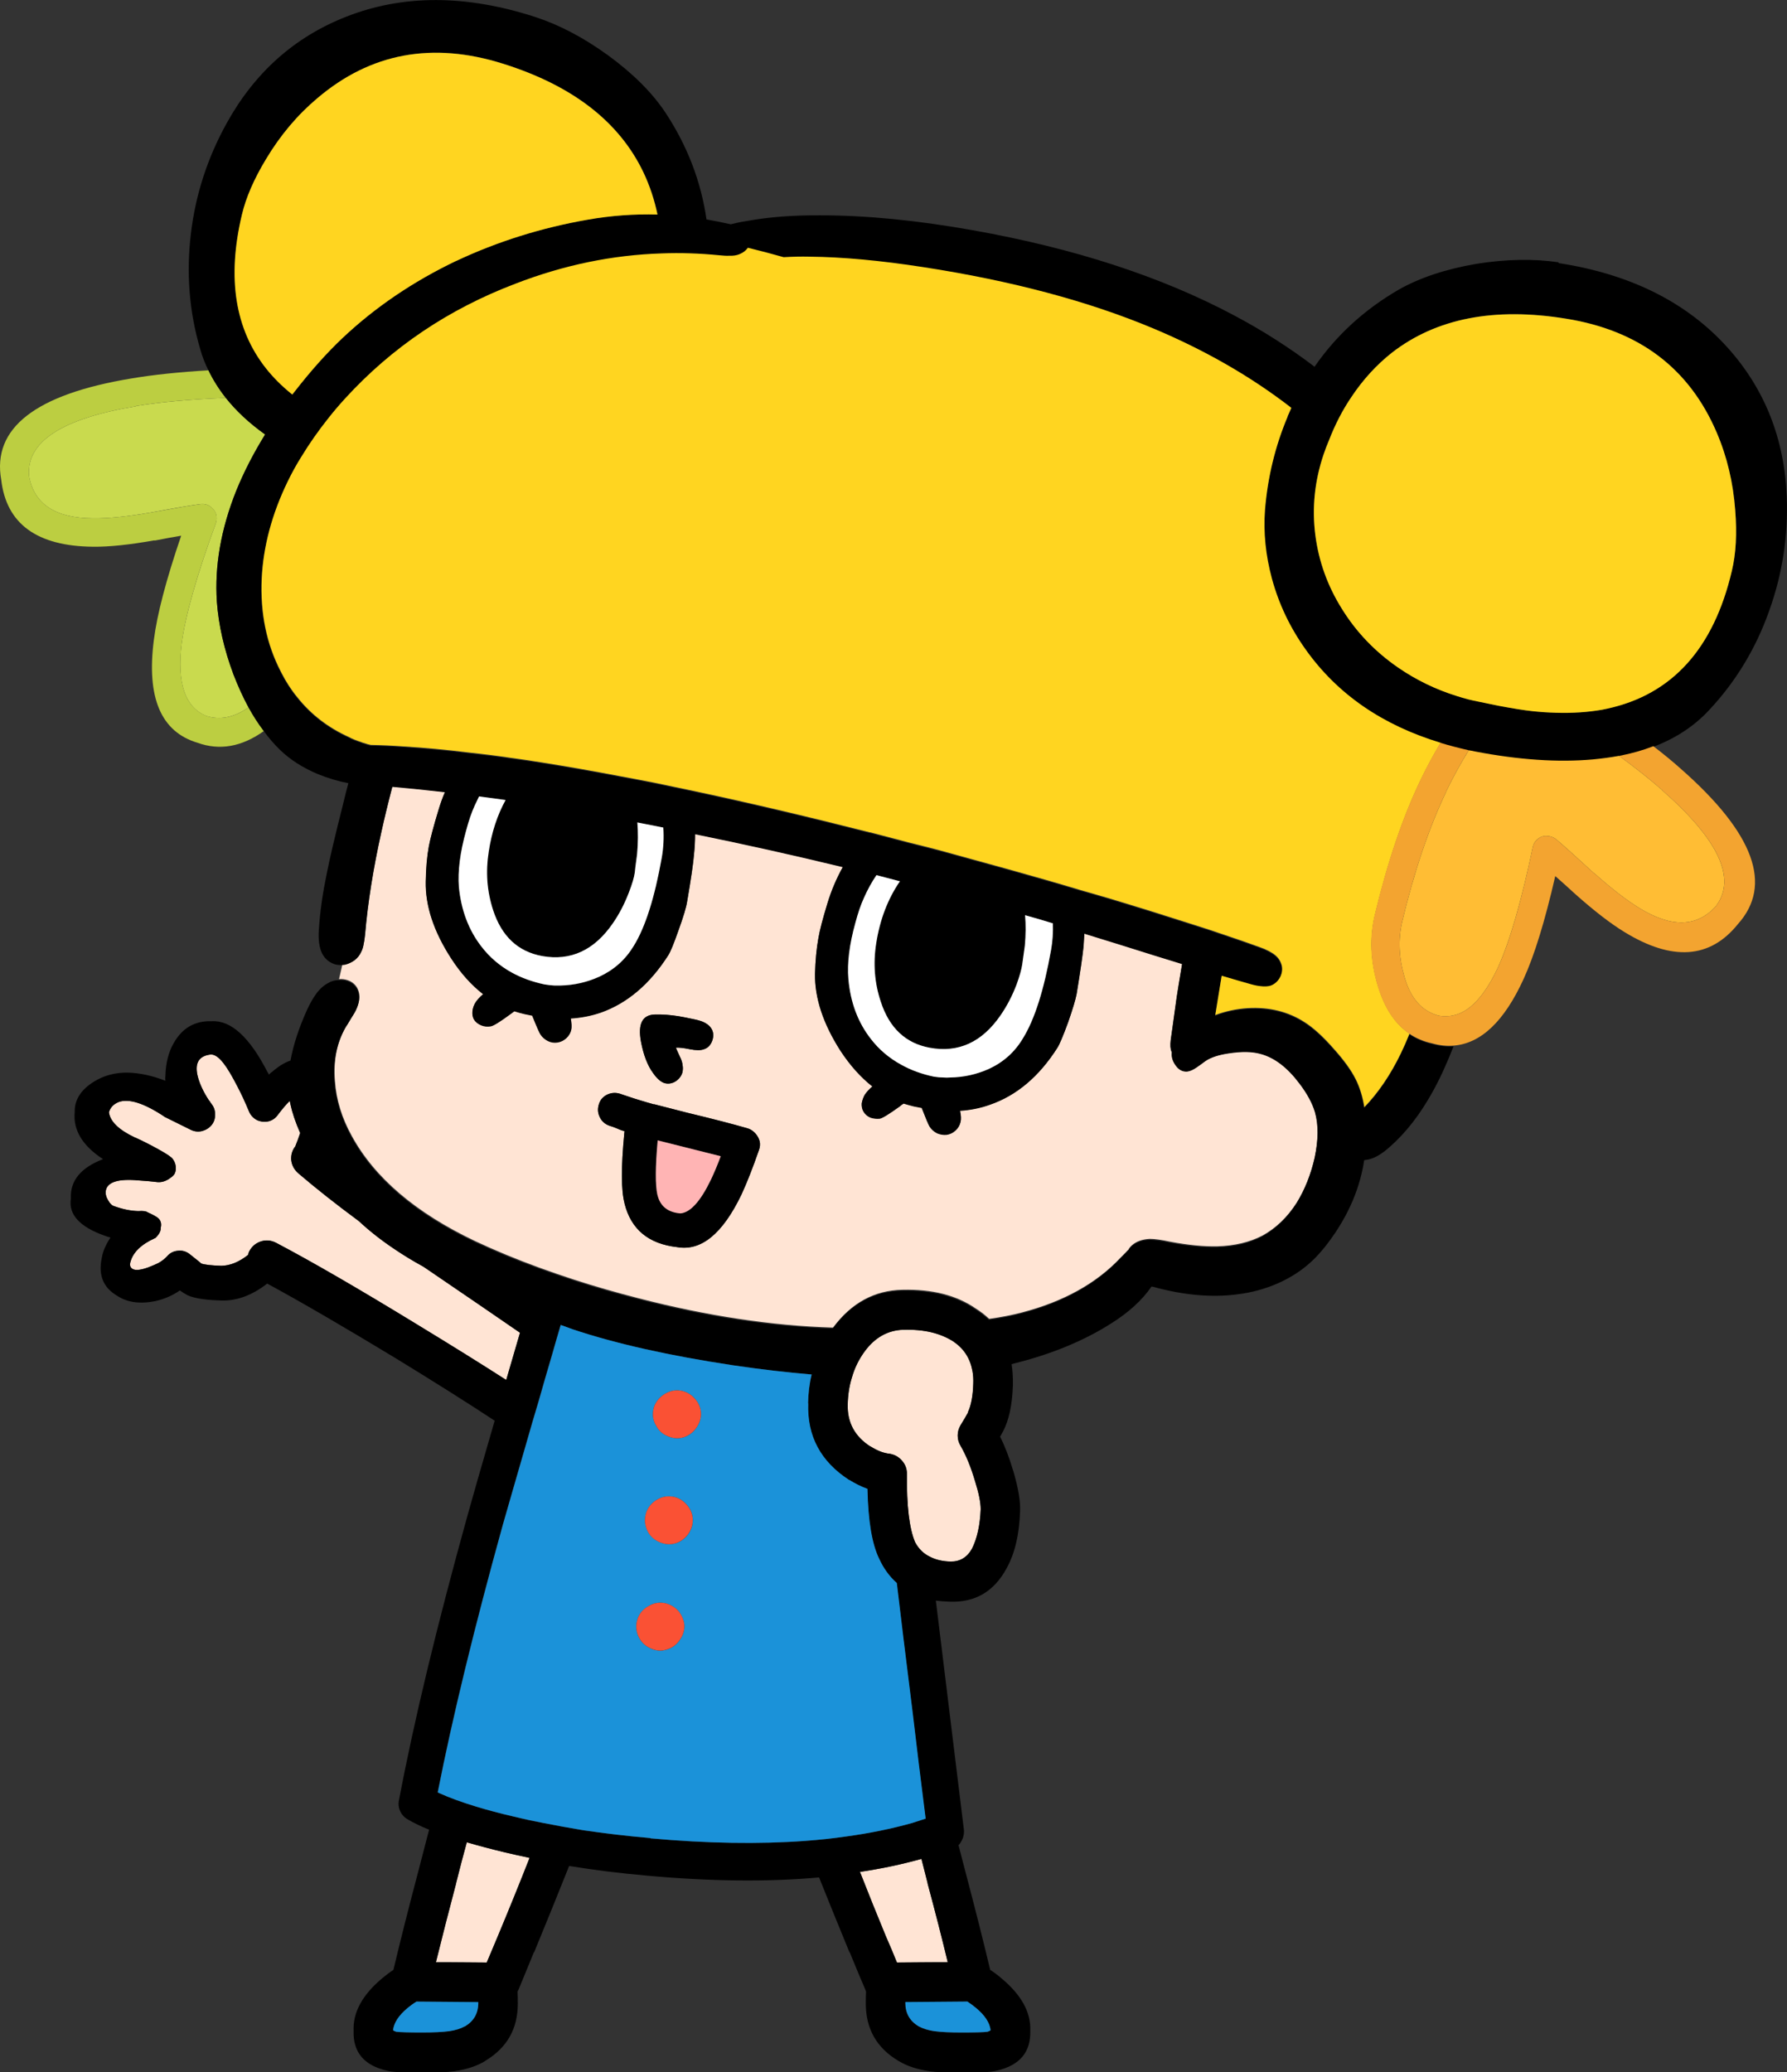 <?xml version="1.0" encoding="UTF-8"?>
<svg id="_レイヤー_2" data-name="レイヤー 2" xmlns="http://www.w3.org/2000/svg" viewBox="0 0 278.84 323.24">
  <rect x="0" y="0" width="278.84" height="323.24" fill="#333333" stroke="none"/>
  <defs>
    <style>
      .cls-1 {
        fill: #1b92d9;
      }

      .cls-2 {
        fill: #fff;
      }

      .cls-3 {
        fill: #c9da4e;
      }

      .cls-4 {
        fill: #ffbd34;
      }

      .cls-5 {
        fill: #f3a430;
      }

      .cls-6 {
        fill: #ffb4b4;
      }

      .cls-7 {
        fill: #ffd520;
      }

      .cls-8 {
        fill: #bcce41;
      }

      .cls-9 {
        fill: #fa5134;
      }

      .cls-10 {
        fill: #ffe4d4;
      }
    </style>
  </defs>
  <g id="_レイヤー_1-2" data-name="レイヤー 1">
    <g id="Layer2_1_FILL" data-name="Layer2 1 FILL">
      <path class="cls-3" d="M32.73,78.96c.45.29.77.68.96,1.16.16.5.16,1,0,1.47-2.97,8.13-4.75,14.38-5.34,18.76-.77,6.21.52,10,3.86,11.35,2.18.66,4.37.21,6.57-1.35-.85-1.57-1.63-3.28-2.35-5.14-1.46-3.9-2.32-7.69-2.59-11.35-.37-5.58.64-11.35,3.03-17.33,1.19-2.92,2.7-5.84,4.5-8.76-2.47-1.75-4.51-3.65-6.13-5.7-5.44.21-10.12.64-14.02,1.27v.04c-11.58,1.91-17.14,5.54-16.69,10.87.77,4.38,4.1,6.59,10,6.61h.04c2.34.03,5.26-.27,8.76-.88h.04c3.88-.72,6.53-1.17,7.97-1.35.5-.05.97.05,1.39.32Z"/>
      <path class="cls-8" d="M35.24,62.07c-1.09-1.38-1.99-2.81-2.71-4.3-4.59.27-8.6.69-12.03,1.27C5.53,61.51-1.25,66.78.19,74.85c.8,6.88,5.58,10.36,14.34,10.44,2.5.03,5.7-.31,9.6-1v.04c1.62-.32,3-.57,4.14-.76-2.34,6.85-3.76,12.27-4.26,16.25-1.17,9,1.1,14.35,6.81,16.05,3.45,1.25,6.9.64,10.36-1.83-.85-1.12-1.65-2.35-2.39-3.7-2.2,1.57-4.39,2.02-6.57,1.35-3.35-1.35-4.63-5.14-3.86-11.35.58-4.38,2.36-10.63,5.34-18.76.16-.48.16-.97,0-1.47-.19-.48-.5-.86-.96-1.16-.42-.27-.89-.37-1.39-.32-1.43.19-4.09.64-7.97,1.35h-.04c-3.51.61-6.43.9-8.76.88h-.04c-5.9-.03-9.23-2.23-10-6.61-.45-5.34,5.11-8.96,16.69-10.87v-.04c3.9-.64,8.58-1.06,14.02-1.27Z"/>
      <path class="cls-10" d="M205.16,180.53c.58-2.76.6-5.12.04-7.09-.42-1.41-1.22-2.88-2.39-4.42-1.89-2.52-3.92-4.08-6.09-4.66-1.3-.37-2.97-.4-5.02-.08-1.57.24-2.76.64-3.58,1.19-.61.45-1.08.78-1.39,1-.53.37-1.02.58-1.47.64-.77.05-1.41-.32-1.91-1.12-.4-.61-.56-1.23-.48-1.87-.08-.16-.13-.32-.16-.48-.11-.45-.08-1.16.08-2.11l.84-6.05c.11-.74.39-2.46.84-5.14-2.87-.88-6.07-1.87-9.6-2.99-1.99-.61-3.88-1.19-5.66-1.75-.03.64-.07,1.29-.12,1.95-.13,1.41-.49,3.89-1.08,7.45-.16.88-.61,2.38-1.35,4.5-.77,2.1-1.33,3.41-1.67,3.94-2.84,4.46-6.33,7.41-10.48,8.84-1.49.53-3.05.85-4.7.96.16.74.19,1.33.08,1.75-.11.5-.36.94-.76,1.31-.4.37-.86.6-1.39.68-.5.05-1.01-.03-1.51-.24-.5-.27-.89-.61-1.16-1.04-.19-.29-.6-1.26-1.23-2.91-.4-.08-.81-.16-1.23-.24-.53-.13-1.06-.28-1.59-.44-.19.11-.39.25-.6.44-1.65,1.19-2.68,1.83-3.11,1.91-.5.05-1,0-1.47-.16-.5-.21-.88-.54-1.12-1-.19-.35-.27-.76-.24-1.23.08-.45.23-.88.44-1.27.27-.42.68-.88,1.23-1.35-1.83-1.43-3.51-3.31-5.02-5.62-2.68-4.2-4-8.18-3.94-11.95.05-2.1.23-3.94.52-5.54.21-1.25.69-3.08,1.43-5.5.61-1.99,1.41-3.86,2.39-5.62-7.81-1.89-15.49-3.6-23.06-5.14,0,.98-.05,2-.16,3.07-.11,1.41-.46,3.89-1.08,7.45-.13.88-.58,2.38-1.35,4.5-.74,2.12-1.29,3.44-1.63,3.94-2.87,4.46-6.36,7.42-10.48,8.88-1.49.5-3.05.81-4.7.92.13.74.16,1.33.08,1.75-.11.5-.36.94-.76,1.31-.4.37-.86.6-1.39.68s-1.04,0-1.51-.24c-.5-.27-.89-.61-1.16-1.04-.19-.29-.61-1.26-1.27-2.91-.4-.08-.8-.16-1.19-.24-.56-.13-1.09-.28-1.59-.44-.19.13-.39.28-.6.44-1.65,1.22-2.68,1.86-3.11,1.91-.53.08-1.02.03-1.47-.16-.53-.21-.92-.53-1.16-.96-.19-.37-.25-.8-.2-1.27.05-.45.2-.88.44-1.27.24-.4.65-.85,1.23-1.35-1.86-1.43-3.53-3.31-5.02-5.62-2.71-4.2-4.02-8.18-3.94-11.95.03-2.1.19-3.93.48-5.5.24-1.25.73-3.09,1.47-5.54.29-1.01.64-1.98,1.04-2.91-2.76-.32-5.5-.6-8.21-.84-.66,2.52-1.23,4.87-1.71,7.05-1.27,5.74-2.12,11.09-2.55,16.05-.08.72-.15,1.17-.2,1.35-.08.53-.21.97-.4,1.31-.21.5-.56.94-1.04,1.31-.45.32-.94.54-1.47.68-.16.03-.31.04-.44.04l-.52,2.27c.21-.03.44-.03.68,0,.96.13,1.66.56,2.11,1.27.53.9.53,1.96,0,3.19-.16.4-.42.88-.8,1.43-.53.9-.82,1.38-.88,1.43-1.43,2.47-2.02,5.32-1.75,8.56.21,2.92,1.09,5.78,2.63,8.56,3.56,6.53,9.97,12,19.24,16.41,3.11,1.46,6.44,2.84,10,4.14,1.75.64,3.56,1.26,5.42,1.87,3.19,1.04,6.55,2,10.08,2.91,10.7,2.76,20.81,4.29,30.31,4.58.03-.03.05-.04.08-.04,2.84-3.82,6.44-5.78,10.79-5.86h.04c4.62-.11,8.42.86,11.39,2.91.8.5,1.5,1.05,2.11,1.63,1.89-.27,3.58-.6,5.1-1,6.51-1.7,11.64-4.55,15.41-8.56.74-.74,1.12-1.13,1.12-1.16.03,0,.05-.01.08-.04.13-.27.32-.5.56-.72.69-.61,1.62-.94,2.79-1,.77,0,1.83.15,3.19.44,2.79.53,5.24.77,7.37.72,2.68-.08,5.02-.64,7.01-1.67,2.12-1.17,3.92-2.89,5.38-5.18,1.27-2.07,2.22-4.45,2.83-7.13M102.2,158.26c1.19-.03,2.44.07,3.74.28.35.05,1.16.21,2.43.48.61.13,1.06.27,1.35.4.48.21.85.48,1.12.8.45.56.57,1.21.36,1.95-.24.8-.69,1.3-1.35,1.51-.5.19-1.23.19-2.19,0-1.04-.21-1.77-.29-2.19-.24.08.21.28.66.6,1.35.27.53.41.98.44,1.35.08.4.07.81-.04,1.23-.13.4-.35.73-.64,1-.29.29-.64.49-1.04.6-.42.11-.82.09-1.19-.04-.56-.21-1.12-.72-1.67-1.51-.88-1.17-1.51-2.81-1.91-4.94-.5-2.76.23-4.17,2.19-4.22M118.53,178.02c.11.45.07.93-.12,1.43-.93,2.68-1.83,4.98-2.71,6.89-2.95,6.13-6.29,8.87-10.04,8.21-4.46-.5-7.2-2.77-8.21-6.81v-.04c-.53-1.99-.54-5.62-.04-10.87l.04-.36c-.4-.11-.8-.25-1.19-.44-.45-.19-.82-.32-1.12-.4-.69-.24-1.19-.66-1.51-1.27-.35-.66-.41-1.34-.2-2.03.19-.69.61-1.21,1.27-1.55.66-.32,1.34-.37,2.03-.16,1.59.56,3,1.01,4.22,1.35l1.12.32-.04-.04,5.26,1.35c3.88.93,7.01,1.74,9.4,2.43.42.13.81.39,1.16.76.35.4.57.81.68,1.23M144.74,293.77c-.32-1.3-.64-2.56-.96-3.78-3.03.85-6.23,1.53-9.6,2.03,1.3,3.32,2.66,6.68,4.06,10.08.61,1.38,1.18,2.74,1.71,4.06,2.87-.03,5.51-.04,7.93-.04-.9-3.77-1.95-7.87-3.15-12.31v-.04M82.64,289.82c-1.27-.27-2.54-.54-3.78-.84-2.2-.53-4.21-1.06-6.01-1.59-.56,2.02-1.12,4.14-1.67,6.37v.04c-1.17,4.43-2.22,8.54-3.15,12.31,2.42,0,5.06.01,7.93.04.56-1.33,1.13-2.68,1.71-4.06,1.73-4.14,3.39-8.23,4.98-12.27M148.84,209.32c-2.07-1.35-4.7-1.98-7.89-1.87-2.42.08-4.42,1.19-6.01,3.35-.9,1.22-1.57,2.56-1.99,4.02-.42,1.33-.65,2.76-.68,4.3-.08,2.79,1.09,4.97,3.51,6.53h.04c.5.32,1.02.58,1.55.8.5.19,1.01.31,1.51.36.74.13,1.37.49,1.87,1.08.5.58.76,1.26.76,2.03-.05,4.99.37,8.55,1.27,10.67.56,1.06,1.35,1.83,2.39,2.31.88.45,1.94.69,3.19.72,1.46,0,2.56-.68,3.31-2.03.8-1.59,1.25-3.64,1.35-6.13,0-1.06-.29-2.52-.88-4.38-.64-2.18-1.39-4.02-2.27-5.54-.29-.48-.44-1.01-.44-1.59s.15-1.09.44-1.59c.56-.9.96-1.58,1.19-2.03h-.04c.5-1.06.78-2.55.84-4.46.03-.69-.01-1.34-.12-1.95-.35-1.97-1.31-3.49-2.91-4.58M18.51,171.92c-.8.32-1.3.85-1.51,1.59.19,1.43,1.54,2.75,4.06,3.94h.04c1.17.53,2.35,1.13,3.54,1.79,1.35.74,2.12,1.26,2.31,1.55.42.58.57,1.22.44,1.91-.08.32-.21.56-.4.72-.03.05-.25.23-.68.52-.64.4-1.29.54-1.95.44-.61-.08-1.51-.16-2.71-.24-3.19-.29-4.9.24-5.14,1.59-.08.48.04.98.36,1.51.27.48.54.77.84.88,1.38.5,2.66.77,3.82.8h.08c.72-.05,1.19.01,1.43.2.85.37,1.42.69,1.71.96.37.4.48.89.32,1.47.05.45-.21.97-.8,1.55l-.08.04c-2.12.96-3.4,2.18-3.82,3.66-.19.58-.05.98.4,1.19s1.23.12,2.35-.28c.69-.27,1.22-.49,1.59-.68.53-.29.98-.64,1.35-1.04.45-.53,1.02-.82,1.71-.88.69-.08,1.31.11,1.87.56,1.14.9,1.71,1.37,1.71,1.39.03,0,.04.01.04.04.53.19,1.58.31,3.15.36,1.38-.03,2.77-.6,4.18-1.71.03-.21.09-.41.2-.6.4-.74,1.01-1.25,1.83-1.51.8-.24,1.58-.16,2.35.24,5.55,2.92,12.87,7.16,21.95,12.71,5.5,3.35,10.14,6.24,13.94,8.68.66-2.28,1.38-4.74,2.15-7.37-3.77-2.6-8.68-5.96-14.74-10.08-.11-.08-.23-.16-.36-.24-1.65-.9-3.13-1.81-4.46-2.71-2.07-1.38-3.93-2.84-5.58-4.38-3.56-2.63-6.7-5.11-9.44-7.45-.66-.58-1.04-1.29-1.12-2.11-.05-.8.16-1.5.64-2.11.29-.74.54-1.43.76-2.07-.74-1.7-1.25-3.19-1.51-4.46-.05-.19-.09-.37-.12-.56-.58.58-1.19,1.3-1.83,2.15-.37.53-.86.88-1.47,1.04-.64.13-1.25.07-1.83-.2-.58-.32-1-.77-1.23-1.35-.61-1.46-1.19-2.72-1.75-3.78-.88-1.73-1.62-2.97-2.23-3.74-.74-.96-1.42-1.41-2.03-1.35-1.78.21-2.46,1.29-2.03,3.23.29,1.25.9,2.58,1.83,3.98h.04c.08.16.21.36.4.6.35.48.5,1.02.48,1.63,0,.61-.19,1.14-.56,1.59-.4.45-.9.76-1.51.92-.58.13-1.16.07-1.71-.2-1.12-.56-2.51-1.25-4.18-2.07h.04c-3.16-2.1-5.54-2.85-7.13-2.27Z"/>
      <path d="M118.41,179.45c.19-.5.23-.98.12-1.43-.11-.42-.33-.84-.68-1.23-.35-.37-.73-.62-1.16-.76-2.39-.69-5.52-1.5-9.4-2.43l-5.26-1.35.04.04-1.12-.32c-1.22-.35-2.63-.8-4.22-1.35-.69-.21-1.37-.16-2.03.16-.66.35-1.09.86-1.27,1.55-.21.69-.15,1.37.2,2.03.32.61.82,1.04,1.51,1.27.29.08.66.21,1.12.4.4.19.8.33,1.19.44l-.04.36c-.5,5.26-.49,8.88.04,10.87v.04c1.01,4.04,3.74,6.31,8.21,6.81,3.74.66,7.09-2.07,10.04-8.21.88-1.91,1.78-4.21,2.71-6.89M106.18,189.29c-1.97-.16-3.16-1.12-3.58-2.87-.35-1.57-.33-4.41.04-8.52l9.84,2.47c-.5,1.35-1.02,2.59-1.55,3.7-1.62,3.35-3.2,5.09-4.74,5.22M105.94,158.54c-1.3-.21-2.55-.31-3.74-.28-1.97.05-2.7,1.46-2.19,4.22.4,2.12,1.04,3.77,1.91,4.94.56.8,1.12,1.3,1.67,1.51.37.13.77.15,1.19.04.4-.11.74-.31,1.04-.6.29-.27.5-.6.64-1,.11-.42.12-.84.04-1.23-.03-.37-.17-.82-.44-1.35-.32-.69-.52-1.14-.6-1.35.42-.05,1.16.03,2.19.24.96.19,1.69.19,2.19,0,.66-.21,1.12-.72,1.35-1.51.21-.74.09-1.39-.36-1.95-.27-.32-.64-.58-1.12-.8-.29-.13-.74-.27-1.35-.4-1.27-.27-2.08-.42-2.43-.48M243.2,40.92c-3.9-.58-8.18-.5-12.83.24-4.78.82-8.82,2.16-12.11,4.02-5.36,3.11-9.75,7.12-13.14,12.03-3.9-2.97-8.11-5.66-12.63-8.05-11.34-6.03-24.93-10.45-40.79-13.26-8.68-1.54-16.58-2.31-23.7-2.31-4.28-.03-8.09.27-11.43.88-.88.13-1.73.31-2.55.52-1.27-.29-2.54-.54-3.78-.76-.85-5.9-2.97-11.43-6.37-16.61-2.07-3.13-5.07-6.13-9-9-3.82-2.76-7.61-4.75-11.35-5.97-10.83-3.51-20.67-3.52-29.51-.04-8.05,3.16-14.26,8.7-18.64,16.61-3,5.42-4.86,11.15-5.58,17.21-.74,6.16-.27,12.15,1.43,17.96.32,1.17.76,2.3,1.31,3.39.72,1.49,1.62,2.92,2.71,4.3,1.62,2.04,3.66,3.94,6.13,5.7-1.81,2.92-3.31,5.84-4.5,8.76-2.39,5.97-3.4,11.75-3.03,17.33.27,3.66,1.13,7.45,2.59,11.35.72,1.86,1.5,3.57,2.35,5.14.74,1.35,1.54,2.59,2.39,3.7.77,1.06,1.61,2.03,2.51,2.91,1.59,1.54,3.56,2.8,5.9,3.78,1.57.64,3.16,1.12,4.78,1.43-.27.96-.54,2.06-.84,3.31-1.22,4.81-2.07,8.43-2.55,10.87-.61,2.92-1.01,5.7-1.19,8.32-.21,2.28.13,3.9,1.04,4.86.37.4.84.69,1.39.88.4.11.8.15,1.19.12.13,0,.28-.01.44-.04.53-.13,1.02-.36,1.47-.68.48-.37.82-.81,1.04-1.31.19-.35.32-.78.4-1.31.05-.19.12-.64.2-1.35.42-4.97,1.27-10.32,2.55-16.05.48-2.18,1.05-4.53,1.71-7.05,2.71.24,5.44.52,8.21.84-.4.93-.74,1.9-1.04,2.91-.74,2.44-1.23,4.29-1.47,5.54-.29,1.57-.45,3.4-.48,5.5-.08,3.77,1.23,7.75,3.94,11.95,1.49,2.31,3.16,4.18,5.02,5.62-.58.5-1,.96-1.23,1.35-.24.4-.39.82-.44,1.27-.05.48.01.9.2,1.27.24.42.62.74,1.16.96.45.19.94.24,1.47.16.42-.05,1.46-.69,3.11-1.91.21-.16.41-.31.6-.44.5.16,1.04.31,1.59.44.4.08.8.16,1.19.24.66,1.65,1.09,2.62,1.27,2.91.27.42.65.77,1.16,1.04.48.24.98.32,1.51.24s1-.31,1.39-.68c.4-.37.65-.81.76-1.31.08-.42.05-1.01-.08-1.75,1.65-.11,3.21-.41,4.7-.92,4.12-1.46,7.61-4.42,10.48-8.88.35-.5.89-1.82,1.63-3.94.77-2.12,1.22-3.62,1.35-4.5.61-3.56.97-6.04,1.08-7.45.11-1.06.16-2.08.16-3.07,7.57,1.54,15.26,3.25,23.06,5.14-.98,1.75-1.78,3.62-2.39,5.62-.74,2.42-1.22,4.25-1.43,5.5-.29,1.59-.46,3.44-.52,5.54-.05,3.77,1.26,7.75,3.94,11.95,1.51,2.31,3.19,4.18,5.02,5.62-.56.48-.97.93-1.23,1.35-.21.4-.36.82-.44,1.27-.03.48.05.89.24,1.23.24.45.61.78,1.12,1,.48.16.97.21,1.47.16.42-.08,1.46-.72,3.11-1.91.21-.19.41-.33.6-.44.53.16,1.06.31,1.59.44.42.08.84.16,1.23.24.64,1.65,1.05,2.62,1.23,2.91.27.42.65.77,1.16,1.04.5.21,1.01.29,1.51.24.53-.08,1-.31,1.39-.68.4-.37.65-.81.76-1.31.11-.42.08-1.01-.08-1.75,1.65-.11,3.21-.42,4.7-.96,4.14-1.43,7.63-4.38,10.48-8.84.35-.53.9-1.85,1.67-3.94.74-2.12,1.19-3.62,1.35-4.5.58-3.56.94-6.04,1.08-7.45.05-.66.09-1.31.12-1.95,1.78.56,3.66,1.14,5.66,1.75,3.53,1.12,6.73,2.11,9.6,2.99-.45,2.68-.73,4.39-.84,5.14l-.84,6.05c-.16.96-.19,1.66-.08,2.11.03.16.08.32.16.48-.08.64.08,1.26.48,1.87.5.8,1.14,1.17,1.91,1.12.45-.05.94-.27,1.47-.64.32-.21.78-.54,1.39-1,.82-.56,2.02-.96,3.58-1.19,2.04-.32,3.72-.29,5.02.08,2.18.58,4.21,2.14,6.09,4.66,1.17,1.54,1.97,3.01,2.39,4.42.56,1.97.54,4.33-.04,7.09-.61,2.68-1.55,5.06-2.83,7.13-1.46,2.28-3.25,4.01-5.38,5.18-1.99,1.04-4.33,1.59-7.01,1.67-2.12.05-4.58-.19-7.37-.72-1.35-.29-2.42-.44-3.19-.44-1.17.05-2.1.39-2.79,1-.24.21-.42.45-.56.72-.03.03-.05.04-.08.04,0,.03-.37.41-1.12,1.16-3.77,4.01-8.91,6.86-15.41,8.56-1.51.4-3.21.73-5.1,1-.61-.58-1.31-1.13-2.11-1.63-2.97-2.04-6.77-3.01-11.39-2.91h-.04c-4.35.08-7.95,2.03-10.79,5.86-.03,0-.05.01-.08.04-9.51-.29-19.61-1.82-30.31-4.58-3.53-.9-6.89-1.87-10.08-2.91-1.86-.61-3.66-1.23-5.42-1.87-3.56-1.3-6.89-2.68-10-4.14-9.27-4.41-15.68-9.88-19.24-16.41-1.54-2.79-2.42-5.64-2.63-8.56-.27-3.24.32-6.09,1.75-8.56.05-.05.35-.53.88-1.43.37-.56.64-1.04.8-1.43.53-1.22.53-2.28,0-3.19-.45-.72-1.16-1.14-2.11-1.27-.24-.03-.46-.03-.68,0-.64,0-1.25.19-1.83.56-.69.4-1.3,1-1.83,1.79-.4.56-.82,1.31-1.27,2.27-1.27,2.81-2.14,5.46-2.59,7.93-.9.29-1.89.9-2.95,1.83h-.04c-.13.11-.25.23-.36.36-.08-.11-.13-.21-.16-.32h-.04c-2.81-5.52-5.74-8.19-8.76-8.01-2.6-.08-4.57,1.05-5.9,3.39-.82,1.41-1.26,3.13-1.31,5.18-.03.24-.03.48,0,.72-2.04-.8-4-1.22-5.86-1.27-1.96-.03-3.72.44-5.26,1.39-2.07,1.27-3.08,2.87-3.03,4.78-.27,2.79,1.21,5.23,4.42,7.33-3.48,1.33-5.15,3.37-5.02,6.13-.4,2.5,1.37,4.43,5.3,5.82.29.11.58.2.88.28-.74,1.12-1.19,2.16-1.35,3.15-.58,2.68.21,4.66,2.39,5.93,1.57,1.04,3.54,1.31,5.93.84,1.43-.32,2.72-.88,3.86-1.67.5.35.77.52.8.52.9.61,2.74.96,5.5,1.04,2.44.13,4.89-.74,7.33-2.63,5.23,2.84,11.95,6.74,20.15,11.71,6.24,3.82,11.35,7.05,15.34,9.68-2.1,7.22-3.52,12.18-4.26,14.86-4.78,17.23-8.34,32.01-10.67,44.33-.13.58-.07,1.17.2,1.75.24.53.64.96,1.19,1.27.96.56,2.06,1.09,3.31,1.59-.56,2.18-1.16,4.47-1.79,6.89-1.46,5.52-2.72,10.52-3.78,14.98-.61.4-1.19.84-1.75,1.31-3.11,2.6-4.59,5.34-4.46,8.21-.11,3.32,1.63,5.39,5.22,6.21.8.21,2.62.32,5.46.32,2.15,0,3.84-.08,5.06-.24,1.94-.29,3.53-.82,4.78-1.59l.04-.04c3.37-2.02,5.06-4.99,5.06-8.92,0-.74-.01-1.37-.04-1.87.05-.11.11-.21.16-.32.77-1.86,1.57-3.8,2.39-5.82h.04c1.89-4.57,3.7-9.05,5.46-13.46,3.9.64,7.95,1.14,12.15,1.51,9.9.9,18.85,1,26.85.28,1.54,3.85,3.12,7.74,4.74,11.67h.04c.82,2.02,1.63,3.96,2.43,5.82.03.11.07.21.12.32-.03.5-.04,1.13-.04,1.87,0,3.93,1.69,6.9,5.06,8.92.03.03.05.04.08.04,1.25.77,2.84,1.3,4.78,1.59h-.04c1.22.16,2.92.24,5.1.24,2.81,0,4.62-.11,5.42-.32,3.61-.82,5.36-2.89,5.26-6.21.13-2.87-1.37-5.6-4.5-8.21-.56-.48-1.14-.92-1.75-1.31-1.06-4.46-2.32-9.45-3.78-14.98-.4-1.54-.78-3.03-1.16-4.46.16-.16.29-.35.4-.56.35-.58.49-1.19.44-1.83-1.99-16.22-3.45-28.15-4.38-35.77.66.08,1.38.13,2.15.16,3.98.16,6.96-1.59,8.92-5.26,1.27-2.31,1.96-5.26,2.07-8.84.08-1.54-.28-3.66-1.08-6.37v.04c-.58-1.99-1.26-3.76-2.03-5.3.21-.37.37-.66.48-.88.9-1.73,1.41-4.1,1.51-7.13.03-1.17-.04-2.27-.2-3.31.27-.08.52-.15.76-.2,5.71-1.46,10.62-3.51,14.74-6.13,2.79-1.75,4.9-3.68,6.33-5.78.08.03.16.04.24.04,4.73,1.3,9.08,1.7,13.06,1.19,2.26-.27,4.38-.84,6.37-1.71,2.12-.93,3.96-2.14,5.5-3.62,1.14-1.09,2.31-2.52,3.51-4.3.82-1.25,1.47-2.36,1.95-3.35,1.09-2.15,1.87-4.41,2.35-6.77.08-.4.15-.8.2-1.19.24-.03.48-.07.72-.12,1.01-.24,2.08-.88,3.23-1.91,2.52-2.2,4.75-5.06,6.69-8.56,1.12-1.99,2.22-4.38,3.31-7.17-1.06.08-2.16-.04-3.31-.36-1.33-.29-2.52-.8-3.58-1.51-.45,1.12-.9,2.14-1.35,3.07-1.62,3.35-3.52,6.15-5.7,8.4-.27-1.65-.72-3.11-1.35-4.38-.69-1.38-1.82-2.95-3.39-4.7-1.7-1.94-3.23-3.33-4.58-4.18-2.55-1.65-5.5-2.38-8.84-2.19-1.78.11-3.48.46-5.1,1.08l1-6.13c1.67.5,3.17.94,4.5,1.31.66.19,1.19.29,1.59.32.58.08,1.1.05,1.55-.08.69-.27,1.21-.76,1.55-1.47.32-.74.33-1.45.04-2.11-.24-.61-.7-1.13-1.39-1.55-.29-.19-.68-.39-1.16-.6-.27-.11-.54-.21-.84-.32-1.46-.53-3.09-1.1-4.9-1.71-1.83-.64-3.85-1.3-6.05-1.99-3.69-1.19-7.91-2.51-12.67-3.94-1.43-.42-2.85-.84-4.26-1.23-1.83-.56-3.68-1.1-5.54-1.63-1.89-.53-3.76-1.06-5.62-1.59-3.66-1.01-7.33-2.02-10.99-3.03-1.54-.4-3.07-.78-4.58-1.16-2.02-.53-4.04-1.06-6.05-1.59h-.08c-10.12-2.58-19.52-4.78-28.2-6.61-1.89-.4-3.73-.78-5.54-1.16-1.78-.35-3.53-.68-5.26-1-4.3-.82-8.39-1.54-12.27-2.15-1.67-.27-3.29-.5-4.86-.72-2.18-.32-4.29-.58-6.33-.8-3.66-.45-7.09-.77-10.28-.96-1.78-.13-3.49-.21-5.14-.24-.19-.03-.61-.15-1.27-.36-.05-.03-.12-.05-.2-.08-.82-.27-1.47-.53-1.95-.8-3.21-1.46-5.88-3.52-8.01-6.17-.96-1.17-1.79-2.46-2.51-3.86-.05-.08-.09-.16-.12-.24-2.2-4.28-3.19-9.08-2.95-14.42.24-5.02,1.58-10.05,4.02-15.1.64-1.33,1.35-2.63,2.15-3.9,1.27-2.1,2.71-4.14,4.3-6.13.8-1.01,1.65-2,2.55-2.99,7.28-7.97,16.12-13.93,26.53-17.88,7.54-2.92,15.18-4.5,22.9-4.74,2.92-.11,5.87-.01,8.84.28.77.08,1.33.11,1.67.08.61.03,1.14-.05,1.59-.24.56-.21,1-.54,1.31-1,1.86.45,3.72.94,5.58,1.47,1.33-.08,2.68-.11,4.06-.08,5.1.05,11.01.6,17.72,1.63,13.78,2.12,25.74,5.31,35.89,9.56,8.1,3.4,15.28,7.53,21.55,12.39-.21.45-.41.9-.6,1.35-1.94,4.57-3.12,9.43-3.54,14.58-.27,3.51.09,7.08,1.08,10.71,1.09,4.01,2.85,7.71,5.3,11.11,4.94,6.93,11.95,11.76,21.03,14.5,1.41.42,2.88.81,4.42,1.16.35.05.69.12,1.04.2,6.77,1.3,12.88,1.71,18.32,1.23,1.43-.13,2.8-.32,4.1-.56,1.91-.37,3.69-.88,5.34-1.51,3.51-1.33,6.43-3.25,8.76-5.78,4.14-4.43,7.25-9.57,9.32-15.41,2.07-5.74,2.99-11.7,2.75-17.88-.37-9.03-3.44-16.76-9.2-23.18-6.37-7.09-15.18-11.5-26.41-13.22M267.89,67.52c1.59,3.74,2.55,7.77,2.87,12.07.29,3.64.12,6.78-.52,9.44-2.84,12.14-9.32,19.3-19.44,21.51-.24.05-.49.11-.76.16-2.26.4-4.69.56-7.29.48-1.14-.03-2.34-.11-3.58-.24-1.3-.13-3.07-.41-5.3-.84-.96-.19-1.99-.4-3.11-.64-.56-.11-1.1-.23-1.63-.36-.61-.16-1.21-.33-1.79-.52-3.32-1.04-6.39-2.52-9.2-4.46-3.61-2.5-6.53-5.55-8.76-9.16-2.23-3.56-3.61-7.4-4.14-11.51-.53-4.22-.11-8.39,1.27-12.51.27-.8.56-1.57.88-2.31.96-2.47,2.11-4.7,3.47-6.69,1.81-2.71,3.92-5.02,6.33-6.93,6.93-5.36,16-7.13,27.2-5.3,11.39,1.83,19.23,7.77,23.5,17.8M91.72,34.26c-7.28,1.27-14.13,3.43-20.55,6.45-6.72,3.21-12.63,7.22-17.72,12.03-2.44,2.31-4.91,5.07-7.41,8.28-.13.16-.27.33-.4.52-.05-.05-.11-.09-.16-.12-1.51-1.22-2.83-2.54-3.94-3.94-4.86-6.13-6.12-14.13-3.78-23.98.64-2.68,1.89-5.56,3.74-8.64,2.23-3.74,4.91-6.93,8.05-9.56,8.28-7.04,17.92-8.83,28.92-5.38,10.86,3.4,18.18,9.05,21.95,16.97.98,2.07,1.71,4.26,2.19,6.57-3.61-.11-7.24.16-10.87.8M17,173.51c.21-.74.72-1.27,1.51-1.59,1.59-.58,3.97.17,7.13,2.27h-.04c1.67.82,3.07,1.51,4.18,2.07.56.27,1.13.33,1.71.2.61-.16,1.12-.46,1.51-.92.37-.45.56-.98.56-1.59.03-.61-.13-1.16-.48-1.63-.19-.24-.32-.44-.4-.6h-.04c-.93-1.41-1.54-2.74-1.83-3.98-.42-1.94.25-3.01,2.03-3.23.61-.05,1.29.4,2.03,1.35.61.77,1.35,2.02,2.23,3.74.56,1.06,1.14,2.32,1.75,3.78.24.58.65,1.04,1.23,1.35.58.27,1.19.33,1.83.2.61-.16,1.1-.5,1.47-1.04.64-.85,1.25-1.57,1.83-2.15.03.19.07.37.12.56.27,1.27.77,2.76,1.51,4.46-.21.64-.46,1.33-.76,2.07-.48.61-.69,1.31-.64,2.11.08.82.45,1.53,1.12,2.11,2.74,2.34,5.88,4.82,9.44,7.45,1.65,1.54,3.51,3,5.58,4.38,1.33.9,2.81,1.81,4.46,2.71.13.08.25.16.36.24,6.05,4.12,10.97,7.48,14.74,10.08-.77,2.63-1.49,5.09-2.15,7.37-3.8-2.44-8.44-5.34-13.94-8.68-9.08-5.55-16.4-9.79-21.95-12.71-.77-.4-1.55-.48-2.35-.24-.82.27-1.43.77-1.83,1.51-.11.19-.17.39-.2.6-1.41,1.12-2.8,1.69-4.18,1.71-1.57-.05-2.62-.17-3.15-.36,0-.03-.01-.04-.04-.04,0-.03-.57-.49-1.71-1.39-.56-.45-1.18-.64-1.87-.56-.69.05-1.26.35-1.71.88-.37.4-.82.74-1.35,1.04-.37.19-.9.41-1.59.68-1.12.4-1.9.49-2.35.28s-.58-.61-.4-1.19c.42-1.49,1.7-2.71,3.82-3.66l.08-.04c.58-.58.85-1.1.8-1.55.16-.58.05-1.08-.32-1.47-.29-.27-.86-.58-1.71-.96-.24-.19-.72-.25-1.43-.2h-.08c-1.17-.03-2.44-.29-3.82-.8-.29-.11-.57-.4-.84-.88-.32-.53-.44-1.04-.36-1.51.24-1.35,1.95-1.89,5.14-1.59,1.19.08,2.1.16,2.71.24.66.11,1.31-.04,1.95-.44.42-.29.65-.46.68-.52.19-.16.32-.4.4-.72.13-.69-.01-1.33-.44-1.91-.19-.29-.96-.81-2.31-1.55-1.19-.66-2.38-1.26-3.54-1.79h-.04c-2.52-1.19-3.88-2.51-4.06-3.94M99.45,128.31c1.35.27,2.71.53,4.06.8.11,1.59.03,3.16-.24,4.7-1.12,6.27-2.58,10.86-4.38,13.78-1.27,2.12-3.05,3.72-5.34,4.78-1.91.88-3.94,1.34-6.09,1.39h-.96c-.5-.03-.98-.08-1.43-.16h-.04c-1.91-.4-3.64-1.02-5.18-1.87-1.86-1.04-3.43-2.38-4.7-4.02-2.02-2.58-3.2-5.7-3.54-9.36-.19-2.47.19-5.38,1.12-8.72.42-1.59.88-2.91,1.35-3.94.21-.48.44-.96.68-1.43,1.38.19,2.76.37,4.14.56-1.3,2.36-2.18,5.05-2.63,8.05-.5,3.13-.28,6.17.68,9.12,1.33,4.09,3.88,6.48,7.65,7.17,4.46.8,8.14-.9,11.03-5.1.98-1.41,1.82-3.01,2.51-4.82.5-1.3.81-2.34.92-3.11,0-.16.12-1.12.36-2.87.16-1.78.17-3.43.04-4.94M164.29,144.04c.05,1.41-.04,2.79-.28,4.14-1.12,6.27-2.58,10.86-4.38,13.78-1.25,2.12-3.01,3.72-5.3,4.78-1.94.88-3.97,1.33-6.09,1.35-.35.03-.68.03-1,0-.48,0-.96-.04-1.43-.12h-.04c-1.91-.4-3.62-1.02-5.14-1.87-1.89-1.04-3.47-2.38-4.74-4.02-2.02-2.58-3.19-5.7-3.51-9.36-.21-2.47.15-5.38,1.08-8.72.42-1.59.88-2.91,1.35-3.94.56-1.27,1.21-2.46,1.95-3.54,1.22.32,2.44.64,3.66.96-1.89,2.74-3.12,5.96-3.7,9.68-.5,3.16-.27,6.2.72,9.12,1.33,4.09,3.88,6.48,7.65,7.17,4.46.82,8.14-.86,11.03-5.06.98-1.41,1.82-3.01,2.51-4.82.48-1.33.77-2.38.88-3.15.03-.16.16-1.12.4-2.87.16-1.73.17-3.32.04-4.78,1.35.37,2.8.8,4.34,1.27M140.95,207.45c3.19-.11,5.82.52,7.89,1.87,1.59,1.09,2.56,2.62,2.91,4.58.11.61.15,1.26.12,1.95-.05,1.91-.33,3.4-.84,4.46h.04c-.24.45-.64,1.13-1.19,2.03-.29.5-.44,1.04-.44,1.59s.15,1.12.44,1.59c.88,1.51,1.63,3.36,2.27,5.54.58,1.86.88,3.32.88,4.38-.11,2.5-.56,4.54-1.35,6.13-.74,1.35-1.85,2.03-3.31,2.03-1.25-.03-2.31-.27-3.19-.72-1.04-.48-1.83-1.25-2.39-2.31-.9-2.12-1.33-5.68-1.27-10.67,0-.77-.25-1.45-.76-2.03-.5-.58-1.13-.94-1.87-1.08-.5-.05-1.01-.17-1.51-.36-.53-.21-1.05-.48-1.55-.8h-.04c-2.42-1.57-3.58-3.74-3.51-6.53.03-1.54.25-2.97.68-4.3.42-1.46,1.09-2.8,1.99-4.02,1.59-2.15,3.6-3.27,6.01-3.35M126.65,214.42c-.35,1.41-.53,2.91-.56,4.5-.19,5.1,1.94,9.08,6.37,11.95h.04c.93.58,1.87,1.05,2.83,1.39.11,4.99.72,8.63,1.83,10.91.69,1.51,1.61,2.77,2.75,3.78.53,4.54,1.37,11.38,2.51,20.51.56,4.78,1.22,10.2,1.99,16.25-.69.21-1.39.44-2.11.68-3.21.9-6.67,1.61-10.36,2.11-2.02.29-4.13.52-6.33.68-7.25.53-15.3.4-24.14-.4v-.04c-3.61-.32-7.12-.73-10.52-1.23-2.1-.35-4.16-.72-6.17-1.12-1.57-.29-3.11-.62-4.62-1-2.15-.5-4.1-1.02-5.86-1.55-2.26-.69-4.18-1.39-5.78-2.11-.08-.05-.16-.09-.24-.12,2.31-11.74,5.7-25.65,10.16-41.74.69-2.42,1.94-6.74,3.74-12.98.53-1.89,1.14-3.97,1.83-6.25.64-2.26,1.34-4.69,2.11-7.29.42-1.49.88-3.04,1.35-4.66.72.27,1.34.49,1.87.68,6.67,2.23,15.02,4.1,25.05,5.62,4.3.64,8.38,1.12,12.23,1.43M78.85,288.99c1.25.29,2.51.57,3.78.84-1.59,4.04-3.25,8.13-4.98,12.27-.58,1.38-1.16,2.74-1.71,4.06-2.87-.03-5.51-.04-7.93-.04.93-3.77,1.98-7.87,3.15-12.31v-.04c.56-2.23,1.12-4.35,1.67-6.37,1.81.53,3.81,1.06,6.01,1.59M61.81,316.95c-.24-.08-.4-.16-.48-.24.13-1.17.89-2.32,2.27-3.47.45-.37.92-.7,1.39-1,2.84.03,6.05.05,9.64.08v.12c0,1.62-.69,2.84-2.07,3.66-.03,0-.04.01-.04.04v-.04c-.66.37-1.49.62-2.47.76-1.01.13-2.4.2-4.18.2-2.1,0-3.45-.04-4.06-.12M76.35,320.93l-.08.04.04-.04h.04M143.78,289.98c.32,1.22.64,2.48.96,3.78v.04c1.19,4.43,2.24,8.54,3.15,12.31-2.42,0-5.06.01-7.93.04-.53-1.33-1.1-2.68-1.71-4.06-1.41-3.4-2.76-6.76-4.06-10.08,3.37-.5,6.57-1.18,9.6-2.03M139.64,320.93h-.04s.04,0,.04,0M143.42,316.15s-.05-.04-.08-.04c-1.38-.82-2.07-2.04-2.07-3.66v-.12c3.58-.03,6.81-.05,9.68-.08.45.29.9.62,1.35,1,1.38,1.14,2.14,2.3,2.27,3.47-.08.08-.24.16-.48.24-.58.08-1.93.12-4.02.12-1.81,0-3.2-.07-4.18-.2h-.04c-.98-.13-1.81-.39-2.47-.76l.04.04Z"/>
      <path class="cls-6" d="M102.59,186.42c.42,1.75,1.62,2.71,3.58,2.87,1.54-.13,3.12-1.87,4.74-5.22.53-1.12,1.05-2.35,1.55-3.7l-9.84-2.47c-.37,4.12-.39,6.96-.04,8.52Z"/>
      <path class="cls-7" d="M200.9,64.97c.19-.45.39-.9.6-1.35-6.27-4.86-13.45-8.99-21.55-12.39-10.14-4.25-22.11-7.44-35.89-9.56-6.72-1.04-12.63-1.58-17.72-1.63-1.38-.03-2.74,0-4.06.08-1.86-.53-3.72-1.02-5.58-1.47-.32.45-.76.78-1.31,1-.45.19-.98.27-1.59.24-.35.03-.9,0-1.67-.08-2.97-.29-5.92-.39-8.84-.28-7.73.24-15.36,1.82-22.9,4.74-10.41,3.96-19.25,9.92-26.53,17.88-.9.98-1.75,1.98-2.55,2.99-1.59,1.99-3.03,4.04-4.3,6.13-.8,1.27-1.51,2.58-2.15,3.9-2.44,5.05-3.78,10.08-4.02,15.1-.24,5.34.74,10.14,2.95,14.42.03.08.07.16.12.24.72,1.41,1.55,2.7,2.51,3.86,2.12,2.66,4.79,4.71,8.01,6.17.48.27,1.13.53,1.95.8.08.03.15.05.2.08.66.21,1.09.33,1.27.36,1.65.03,3.36.11,5.14.24,3.19.19,6.61.5,10.28.96,2.04.21,4.16.48,6.33.8,1.57.21,3.19.45,4.86.72,3.88.61,7.97,1.33,12.27,2.15,1.73.32,3.48.65,5.26,1,1.81.37,3.65.76,5.54,1.16,8.68,1.83,18.08,4.04,28.2,6.61h.08c2.02.53,4.04,1.06,6.05,1.59,1.51.37,3.04.76,4.58,1.16,3.66,1.01,7.33,2.02,10.99,3.03,1.86.53,3.73,1.06,5.62,1.59,1.86.53,3.7,1.08,5.54,1.63,1.41.4,2.83.81,4.26,1.23,4.75,1.43,8.98,2.75,12.67,3.94,2.2.69,4.22,1.35,6.05,1.99,1.81.61,3.44,1.18,4.9,1.71.29.11.57.21.84.32.48.21.86.41,1.16.6.69.42,1.16.94,1.39,1.55.29.66.28,1.37-.04,2.11-.35.72-.86,1.21-1.55,1.47-.45.13-.97.16-1.55.08-.4-.03-.93-.13-1.59-.32-1.33-.37-2.83-.81-4.5-1.31l-1,6.13c1.62-.61,3.32-.97,5.1-1.08,3.35-.19,6.29.54,8.84,2.19,1.35.85,2.88,2.24,4.58,4.18,1.57,1.75,2.7,3.32,3.39,4.7.64,1.27,1.09,2.74,1.35,4.38,2.18-2.26,4.08-5.06,5.7-8.4.45-.93.9-1.95,1.35-3.07-2.26-1.51-3.9-4.01-4.94-7.49-1.14-3.77-1.3-7.42-.48-10.95,1.97-8.23,4.35-15.28,7.17-21.15.93-1.94,1.97-3.86,3.11-5.78-9.08-2.74-16.09-7.57-21.03-14.5-2.44-3.4-4.21-7.1-5.3-11.11-.98-3.64-1.34-7.21-1.08-10.71.42-5.15,1.61-10.01,3.54-14.58M71.17,40.72c6.43-3.03,13.28-5.18,20.55-6.45,3.64-.64,7.26-.9,10.87-.8-.48-2.31-1.21-4.5-2.19-6.57-3.77-7.91-11.09-13.57-21.95-16.97-10.99-3.45-20.63-1.66-28.92,5.38-3.13,2.63-5.82,5.82-8.05,9.56-1.86,3.08-3.11,5.96-3.74,8.64-2.34,9.85-1.08,17.84,3.78,23.98,1.12,1.41,2.43,2.72,3.94,3.94.05.03.11.07.16.12.13-.19.27-.36.4-.52,2.5-3.21,4.97-5.97,7.41-8.28,5.1-4.81,11.01-8.82,17.72-12.03M270.76,79.59c-.32-4.3-1.27-8.32-2.87-12.07-4.28-10.04-12.11-15.97-23.5-17.8-11.21-1.83-20.27-.07-27.2,5.3-2.42,1.91-4.53,4.22-6.33,6.93-1.35,1.99-2.51,4.22-3.47,6.69-.32.74-.61,1.51-.88,2.31-1.38,4.12-1.81,8.28-1.27,12.51.53,4.12,1.91,7.95,4.14,11.51,2.23,3.61,5.15,6.67,8.76,9.16,2.81,1.94,5.88,3.43,9.2,4.46.58.19,1.18.36,1.79.52.53.13,1.08.25,1.63.36,1.12.24,2.15.45,3.11.64,2.23.42,4,.7,5.3.84,1.25.13,2.44.21,3.58.24,2.6.08,5.03-.08,7.29-.48.27-.05.52-.11.76-.16,10.12-2.2,16.6-9.37,19.44-21.51.64-2.66.81-5.8.52-9.44Z"/>
      <path class="cls-4" d="M259.37,123.29v-.04c-1.91-1.67-4.16-3.45-6.73-5.34-1.3.24-2.67.42-4.1.56-5.44.48-11.55.07-18.32-1.23-.35-.08-.69-.15-1.04-.2-.29.48-.58.97-.88,1.47-.98,1.67-1.87,3.35-2.67,5.02v.04c-2.68,5.63-4.97,12.39-6.85,20.27-.64,2.76-.5,5.66.4,8.68.53,1.81,1.31,3.23,2.35,4.26.82.8,1.81,1.35,2.95,1.67,1.54.27,2.99-.04,4.34-.92,1.81-1.22,3.45-3.44,4.94-6.65,1.83-4.04,3.64-10.29,5.42-18.76.11-.5.36-.92.76-1.23.42-.35.89-.5,1.39-.48.5,0,.97.15,1.39.44,1.09.9,3.09,2.7,6.01,5.38h.04c2.68,2.39,5.02,4.2,7.01,5.42,5.05,3.11,9.04,3,11.99-.32,3.21-4.3.41-10.32-8.4-18.04Z"/>
      <path class="cls-5" d="M259.37,123.25v.04c8.82,7.73,11.62,13.74,8.4,18.04-2.95,3.32-6.94,3.43-11.99.32-1.99-1.22-4.33-3.03-7.01-5.42h-.04c-2.92-2.68-4.93-4.47-6.01-5.38-.42-.29-.89-.44-1.39-.44-.5-.03-.97.13-1.39.48-.4.32-.65.73-.76,1.23-1.78,8.47-3.58,14.72-5.42,18.76-1.49,3.21-3.13,5.43-4.94,6.65-1.35.88-2.8,1.18-4.34.92-1.14-.32-2.12-.88-2.95-1.67-1.04-1.04-1.82-2.46-2.35-4.26-.9-3.03-1.04-5.92-.4-8.68,1.89-7.89,4.17-14.64,6.85-20.27v-.04c.8-1.67,1.69-3.35,2.67-5.02.29-.5.58-1,.88-1.47-1.54-.35-3.01-.73-4.42-1.16-1.14,1.91-2.18,3.84-3.11,5.78-2.81,5.87-5.2,12.92-7.17,21.15-.82,3.53-.66,7.18.48,10.95,1.04,3.48,2.68,5.97,4.94,7.49,1.06.72,2.26,1.22,3.58,1.51,1.14.32,2.24.44,3.31.36,4.28-.32,7.93-3.78,10.95-10.4,1.67-3.64,3.32-8.99,4.94-16.05.88.77,1.93,1.71,3.15,2.83,2.92,2.6,5.47,4.57,7.65,5.9,7.46,4.57,13.36,4.16,17.69-1.23,5.5-6.11,2.54-14.18-8.88-24.22-1.27-1.14-2.71-2.32-4.3-3.54-1.65.64-3.43,1.14-5.34,1.51,2.58,1.89,4.82,3.66,6.73,5.34Z"/>
      <path class="cls-1" d="M143.34,316.11s.05.01.08.04l-.04-.04c.66.37,1.49.62,2.47.76h.04c.98.13,2.38.2,4.18.2,2.1,0,3.44-.04,4.02-.12.24-.08.4-.16.48-.24-.13-1.17-.89-2.32-2.27-3.47-.45-.37-.9-.7-1.35-1-2.87.03-6.09.05-9.68.08v.12c0,1.62.69,2.84,2.07,3.66M61.33,316.71c.08.08.24.16.48.24.61.08,1.97.12,4.06.12,1.78,0,3.17-.07,4.18-.2.98-.13,1.81-.39,2.47-.76v.04s.01-.04.04-.04c1.38-.82,2.07-2.04,2.07-3.66v-.12c-3.58-.03-6.8-.05-9.64-.08-.48.29-.94.62-1.39,1-1.38,1.14-2.14,2.3-2.27,3.47M126.09,218.92c.03-1.59.21-3.09.56-4.5-3.85-.32-7.93-.8-12.23-1.43-10.04-1.51-18.39-3.39-25.05-5.62-.53-.19-1.16-.41-1.87-.68-.48,1.62-.93,3.17-1.35,4.66-.77,2.6-1.47,5.03-2.11,7.29-.69,2.28-1.3,4.37-1.83,6.25-1.81,6.24-3.05,10.57-3.74,12.98-4.46,16.09-7.85,30.01-10.16,41.74.08.03.16.07.24.12,1.59.72,3.52,1.42,5.78,2.11,1.75.53,3.7,1.05,5.86,1.55,1.51.37,3.05.7,4.62,1,2.02.4,4.08.77,6.17,1.12,3.4.5,6.9.92,10.52,1.23v.04c8.84.8,16.89.93,24.14.4,2.2-.16,4.32-.39,6.33-.68,3.69-.5,7.14-1.21,10.36-2.11.72-.24,1.42-.46,2.11-.68-.77-6.05-1.43-11.47-1.99-16.25-1.14-9.13-1.98-15.97-2.51-20.51-1.14-1.01-2.06-2.27-2.75-3.78-1.12-2.28-1.73-5.92-1.83-10.91-.96-.35-1.9-.81-2.83-1.39h-.04c-4.43-2.87-6.56-6.85-6.37-11.95M109.37,220.4c.05.8-.19,1.58-.72,2.35-.5.72-1.17,1.21-1.99,1.47-.8.24-1.61.19-2.43-.16-.85-.35-1.46-.89-1.83-1.63-.29-.45-.46-.97-.52-1.55-.03-.56.05-1.09.24-1.59.35-.8.9-1.42,1.67-1.87.77-.45,1.57-.61,2.39-.48.85.13,1.58.53,2.19,1.19.61.66.94,1.42,1,2.27M107.1,234.66c.61.66.94,1.42,1,2.27.05.82-.17,1.61-.68,2.35-.5.72-1.17,1.21-1.99,1.47-.8.24-1.62.19-2.47-.16-.82-.35-1.43-.88-1.83-1.59-.27-.48-.42-1.01-.48-1.59-.03-.56.05-1.09.24-1.59.32-.8.86-1.42,1.63-1.87.77-.45,1.58-.61,2.43-.48.82.13,1.54.53,2.15,1.19M101.2,250.55c.74-.45,1.54-.61,2.39-.48.82.13,1.55.52,2.19,1.16.58.69.92,1.45,1,2.27.05.82-.19,1.61-.72,2.35-.5.74-1.17,1.23-1.99,1.47-.8.27-1.61.23-2.43-.12-.85-.35-1.47-.89-1.87-1.63-.27-.45-.42-.98-.48-1.59-.03-.53.05-1.05.24-1.55.32-.82.88-1.45,1.67-1.87Z"/>
      <path class="cls-9" d="M103.59,250.07c-.85-.13-1.65.03-2.39.48-.8.42-1.35,1.05-1.67,1.87-.19.5-.27,1.02-.24,1.55.05.61.21,1.14.48,1.59.4.74,1.02,1.29,1.87,1.63.82.35,1.63.39,2.43.12.82-.24,1.49-.73,1.99-1.47.53-.74.77-1.53.72-2.35-.08-.82-.41-1.58-1-2.27-.64-.64-1.37-1.02-2.19-1.16M108.09,236.93c-.05-.85-.39-1.61-1-2.27-.61-.66-1.33-1.06-2.15-1.19-.85-.13-1.66.03-2.43.48-.77.45-1.31,1.08-1.63,1.87-.19.5-.27,1.04-.24,1.59.05.58.21,1.12.48,1.59.4.72,1.01,1.25,1.83,1.59.85.35,1.67.4,2.47.16.82-.27,1.49-.76,1.99-1.47.5-.74.73-1.53.68-2.35M108.65,222.75c.53-.77.77-1.55.72-2.35-.05-.85-.39-1.61-1-2.27-.61-.66-1.34-1.06-2.19-1.19-.82-.13-1.62.03-2.39.48-.77.45-1.33,1.08-1.67,1.87-.19.5-.27,1.04-.24,1.59.05.58.23,1.1.52,1.55.37.74.98,1.29,1.83,1.63.82.35,1.63.4,2.43.16.82-.27,1.49-.76,1.99-1.47Z"/>
      <path class="cls-2" d="M164.01,148.18c.24-1.35.33-2.74.28-4.14-1.54-.48-2.99-.9-4.34-1.27.13,1.46.12,3.05-.04,4.78-.24,1.75-.37,2.71-.4,2.87-.11.77-.4,1.82-.88,3.15-.69,1.81-1.53,3.41-2.51,4.82-2.89,4.2-6.57,5.88-11.03,5.06-3.77-.69-6.32-3.08-7.65-7.17-.98-2.92-1.22-5.96-.72-9.12.58-3.72,1.82-6.94,3.7-9.68-1.22-.32-2.44-.64-3.66-.96-.74,1.09-1.39,2.27-1.95,3.54-.48,1.04-.93,2.35-1.35,3.94-.93,3.35-1.29,6.25-1.08,8.72.32,3.66,1.49,6.78,3.51,9.36,1.27,1.65,2.85,2.99,4.74,4.02,1.51.85,3.23,1.47,5.14,1.87h.04c.48.08.96.12,1.43.12.32.03.65.03,1,0,2.12-.03,4.16-.48,6.09-1.35,2.28-1.06,4.05-2.66,5.3-4.78,1.81-2.92,3.27-7.51,4.38-13.78M103.51,129.1c-1.35-.27-2.71-.53-4.06-.8.13,1.51.12,3.16-.04,4.94-.24,1.75-.36,2.71-.36,2.87-.11.77-.41,1.81-.92,3.11-.69,1.81-1.53,3.41-2.51,4.82-2.89,4.2-6.57,5.9-11.03,5.1-3.77-.69-6.32-3.08-7.65-7.17-.96-2.95-1.18-5.99-.68-9.12.45-3,1.33-5.68,2.63-8.05-1.38-.19-2.76-.37-4.14-.56-.24.48-.46.96-.68,1.43-.48,1.04-.93,2.35-1.35,3.94-.93,3.35-1.3,6.25-1.12,8.72.35,3.66,1.53,6.78,3.54,9.36,1.27,1.65,2.84,2.99,4.7,4.02,1.54.85,3.27,1.47,5.18,1.87h.04c.45.08.93.13,1.43.16h.96c2.15-.05,4.18-.52,6.09-1.39,2.28-1.06,4.06-2.66,5.34-4.78,1.81-2.92,3.27-7.51,4.38-13.78.27-1.54.35-3.11.24-4.7Z"/>
    </g>
  </g>
</svg>